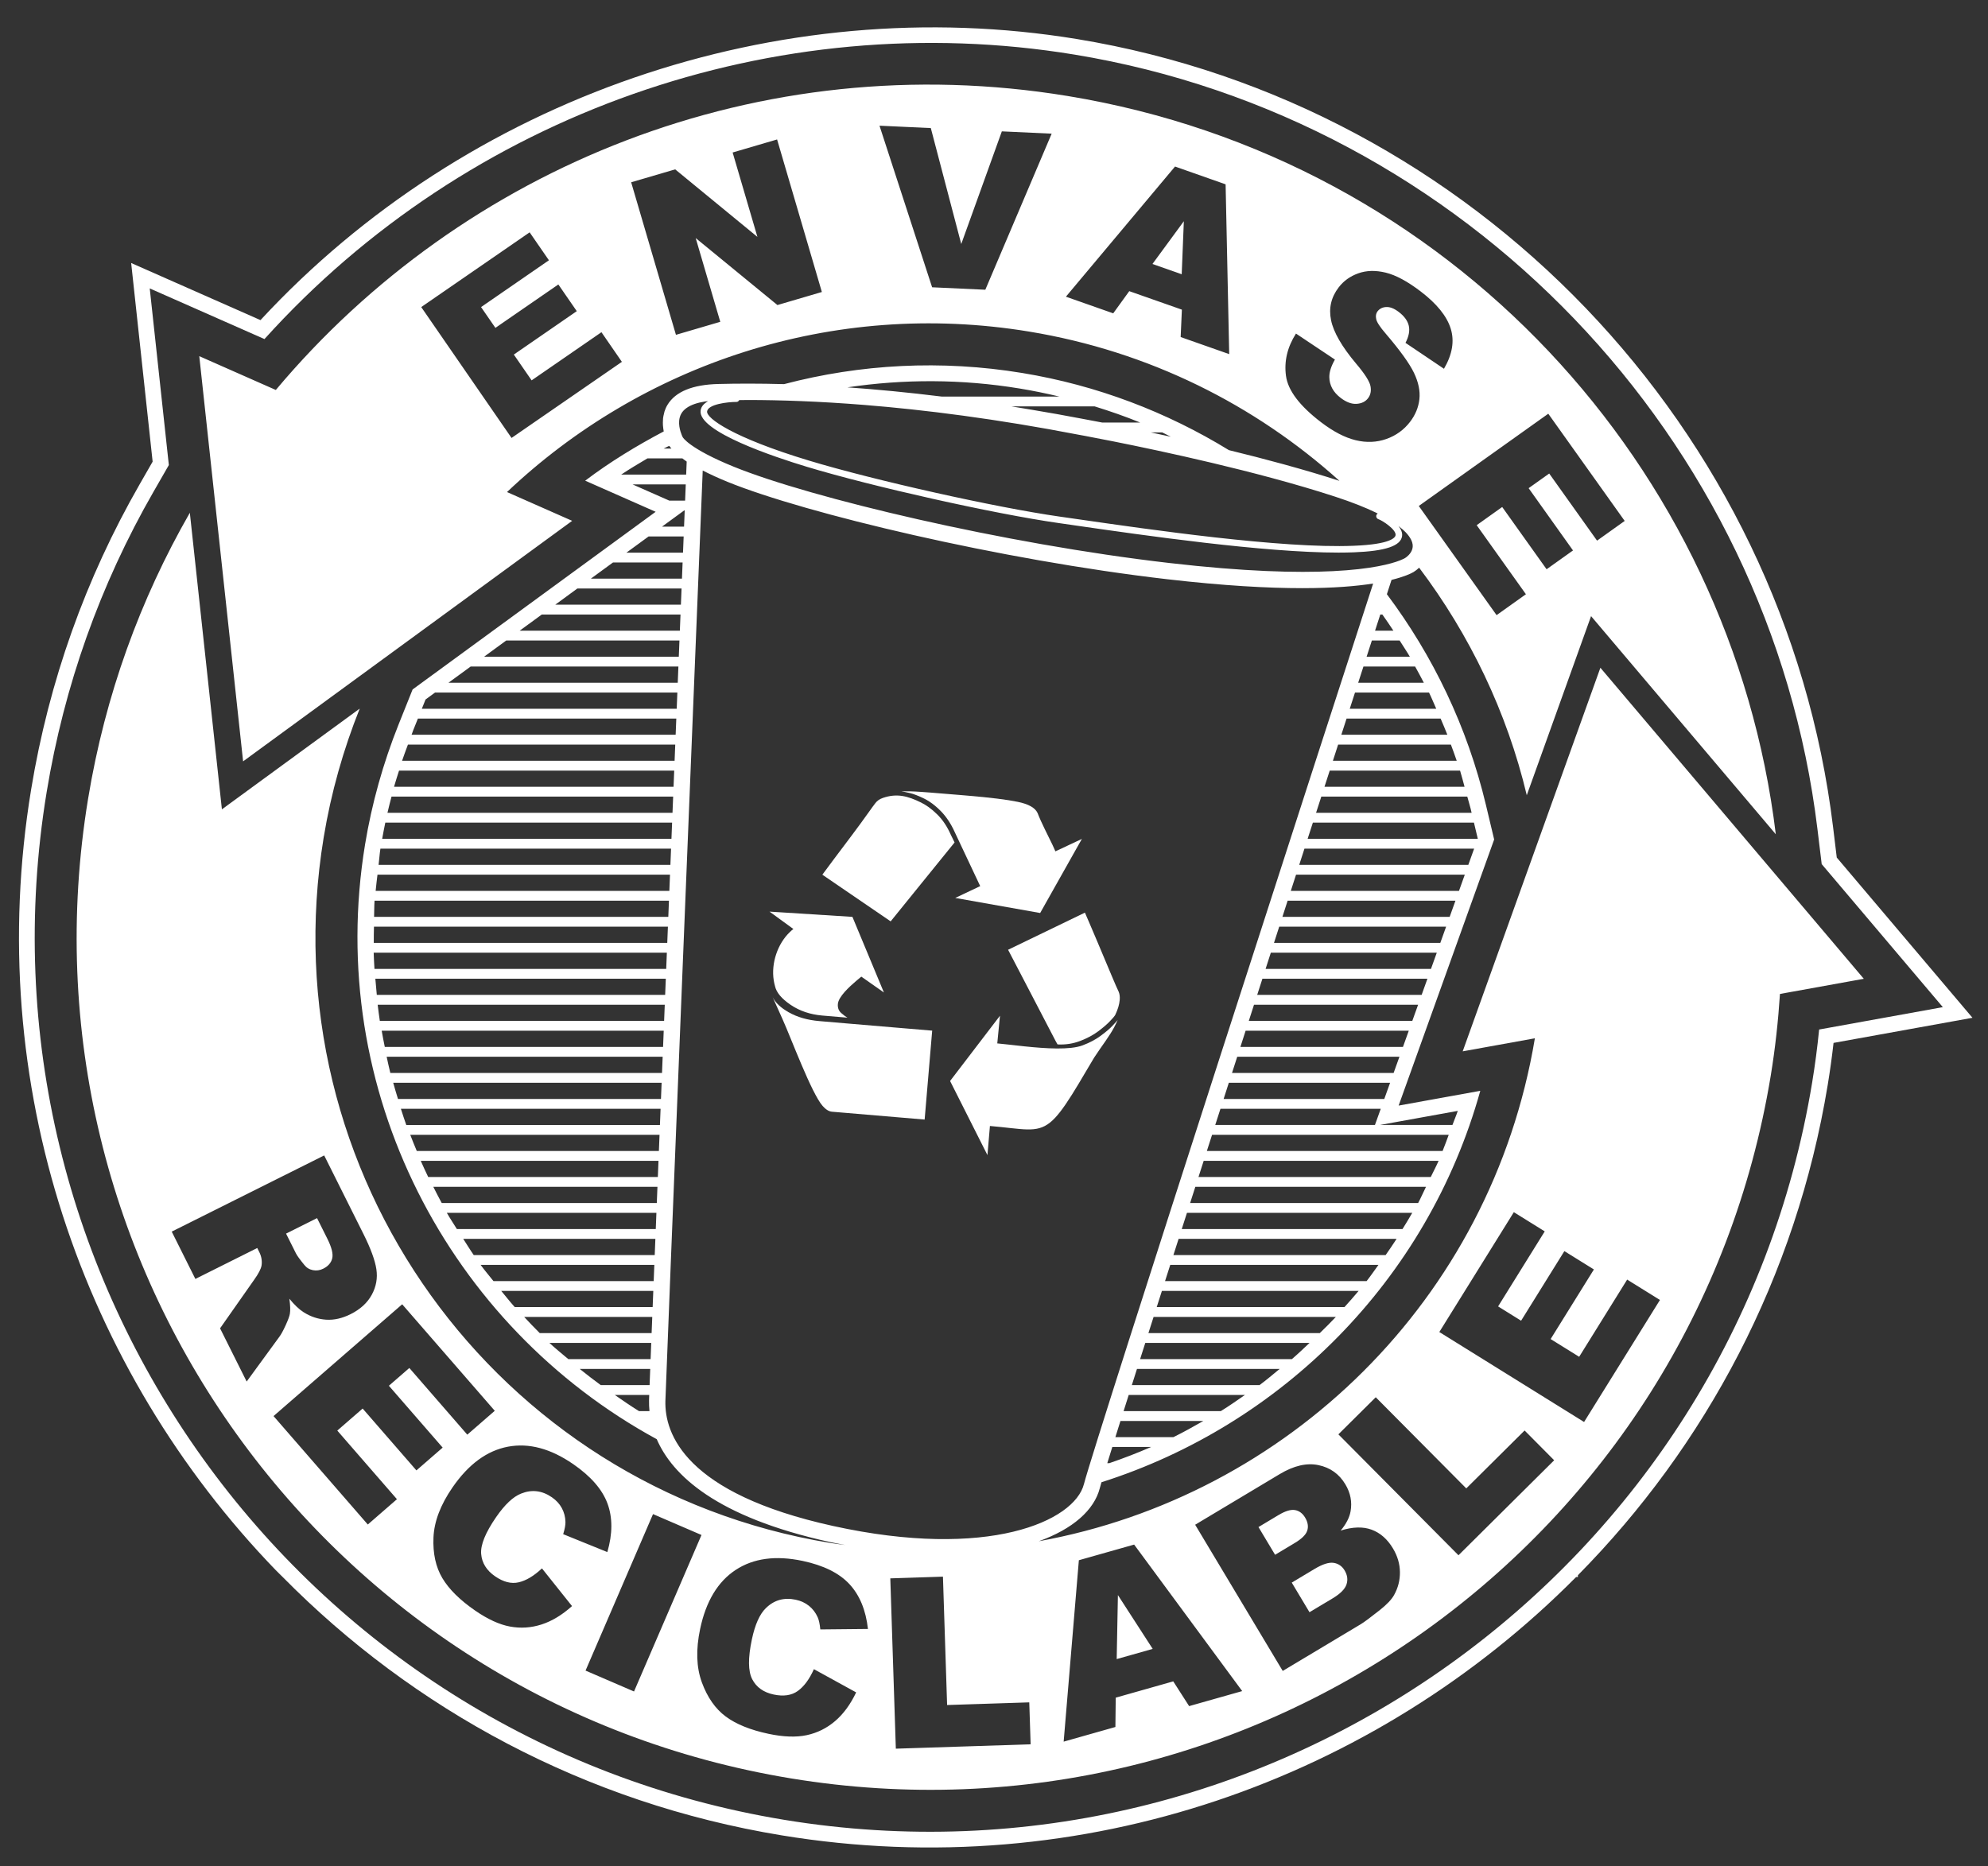 <svg xmlns="http://www.w3.org/2000/svg" xmlns:xlink="http://www.w3.org/1999/xlink" id="Layer_1" x="0px" y="0px" width="312px" height="292.946px" viewBox="0 0 312 292.946" xml:space="preserve">
<rect x="0" y="0" width="312" height="292.946" fill="#333333" stroke="none"/>
<polygon fill="#FFFFFF" points="185.459,43.051 185.794,34.723 180.868,41.437 "></polygon>
<path fill="#FFFFFF" d="M288.264,134.607l-0.574-4.741C280.098,67.254,231.313,16.374,169.049,6.134  c-46.9-7.712-95.836,9.173-128.168,44.114l-20.295-8.964l3.369,31.182l-2.016,3.515c-8.525,14.844-14.263,30.976-17.054,47.95  c-7.614,46.301,8.061,91.144,38.402,122.547l1.082,1.071c20.475,20.746,47.415,35.466,78.313,40.547  c47.368,7.789,93.188-8.816,124.673-40.547h0.285v-0.286c20.036-20.306,34.236-46.737,39.207-76.966  c0.359-2.187,0.659-4.358,0.914-6.592l21.803-3.943L288.264,134.607z M285.498,161.603c-0.283,2.849-0.646,5.591-1.091,8.295  c-12.563,76.394-84.933,128.321-161.326,115.761C46.688,273.094-5.24,200.726,7.323,124.331c2.743-16.681,8.38-32.535,16.756-47.12  L26.499,73L23.5,45.272l18.005,7.952C73.362,17.897,121.608,0.837,168.648,8.572c61.186,10.063,109.129,60.062,116.588,121.591  l0.664,5.477l19.011,22.452L285.498,161.603z"></path>
<path fill="#009045" d="M121.115,156.213c0.024,0.06,0.05,0.117,0.079,0.178c0.022,0.057,0.048,0.107,0.076,0.158l-0.075-0.168  L121.115,156.213z"></path>
<path fill="#FFFFFF" d="M133.704,160.717l-5.13-0.438c-1.86-0.158-3.466-0.621-4.82-1.395c-1.205-0.684-2.033-1.463-2.485-2.338  c0.117,0.254,0.262,0.578,0.438,0.973c0.269,0.605,0.63,1.408,1.087,2.419c1.351,2.989,4.542,11.631,6.307,13.659  c0.494,0.564,0.983,0.867,1.468,0.908l1.822,0.154l8.802,0.746l3.922,0.332l1.184-13.957l-3.793-0.318L133.704,160.717z"></path>
<path fill="#FFFFFF" d="M124.521,145.83c-0.119,0.065-0.307,0.228-0.572,0.487c-0.96,0.922-1.692,2.135-2.133,3.453  c-0.448,1.327-0.595,2.762-0.386,4.105c0.046,0.312,0.114,0.613,0.2,0.916c0.216,0.992,1.03,1.969,2.444,2.931  c1.415,0.963,3.071,1.522,4.968,1.687l3.957,0.334c-0.25-0.137-0.577-0.375-0.976-0.728c-0.402-0.354-0.577-0.827-0.526-1.423  c0.099-1.156,1.827-2.723,2.839-3.586l0.261-0.221c0.263-0.222,0.453-0.382,0.577-0.484l3.549,2.49l-3.714-8.919l-1.229-2.952  l-11.344-0.719l-1.666-0.104l1.568,1.142L124.521,145.83z"></path>
<path fill="#FFFFFF" d="M158.21,149.084c0.321,0.623,1.408,2.711,3.258,6.25c1.853,3.543,3.06,5.865,3.621,6.959  c0.468,0.908,0.752,1.445,0.856,1.602c0.021,0.033,0.035,0.049,0.041,0.049c1.229,0.064,2.406-0.115,3.527-0.542  c1.121-0.429,2.072-0.938,2.852-1.526c0.779-0.59,1.386-1.108,1.814-1.561c0.435-0.449,0.715-0.779,0.844-0.994  c0.414-0.861,0.646-1.646,0.707-2.354c0.043-0.52-0.014-0.953-0.168-1.307c-0.226-0.465-0.586-1.291-1.084-2.476  s-1.261-3-2.289-5.442c-0.5-1.166-0.922-2.154-1.265-2.972c-0.343-0.814-0.559-1.32-0.655-1.515l-2.492,1.204L158.21,149.084z"></path>
<path fill="#FFFFFF" d="M139.781,144.626l4.876-6.021l5.156-6.365c-0.13-0.273-0.271-0.566-0.431-0.882l-0.145-0.291  c-0.562-1.289-1.266-2.351-2.114-3.194c-0.443-0.441-0.893-0.827-1.347-1.156c-0.41-0.296-0.824-0.547-1.242-0.753  c-2.05-1.002-3.771-1.485-6.002-0.705c-0.522,0.18-0.931,0.483-1.229,0.908c-0.094,0.118-0.227,0.296-0.397,0.533  c-0.139,0.19-0.304,0.419-0.492,0.688c-1.792,2.53-3.716,5.041-5.578,7.523c-1.055,1.413-1.649,2.209-1.775,2.389l6.432,4.396  L139.781,144.626z"></path>
<path fill="#FFFFFF" d="M172.727,162.602c-0.802,0.586-1.75,1.088-2.852,1.499c-0.979,0.364-2.407,0.487-3.994,0.479  c-3.313-0.021-7.318-0.623-9.367-0.797l0.424-4.345l-7.83,10.245l5.863,11.633l0.389-4.572c5.197,0.439,7.273,1.184,9.425-0.533  c1.021-0.813,2.059-2.183,3.455-4.398c0.604-0.959,1.388-2.266,2.352-3.91c0.391-0.641,0.764-1.266,1.115-1.875  c0.168-0.246,0.467-0.691,0.896-1.33c0.68-0.951,1.231-1.766,1.666-2.441c0.434-0.674,0.809-1.391,1.139-2.147  c-0.167,0.209-0.456,0.533-0.868,0.962C174.127,161.506,173.521,162.013,172.727,162.602"></path>
<path fill="#FFFFFF" d="M145.035,125.353c0.275,0.135,0.552,0.293,0.826,0.472c0.601,0.392,1.196,0.886,1.787,1.489  c0.861,0.878,1.592,1.977,2.19,3.3l0.199,0.422l3.798,8.058l-3.917,1.856l13.327,2.365l5.569-9.897l0.977-1.729l-0.85,0.398  l-3.303,1.55c-0.095-0.231-0.252-0.579-0.473-1.049c-0.775-1.628-1.676-3.294-2.33-4.971c-0.379-0.817-1.406-1.397-3.083-1.745  c-1.67-0.351-4.309-0.676-7.914-0.981l-1.213-0.103c-1.945-0.164-3.489-0.29-4.632-0.379c-0.565-0.042-1.033-0.078-1.402-0.104  c-1.266-0.091-2.313-0.113-3.136-0.072c0.295,0.023,0.746,0.11,1.354,0.256C143.413,124.635,144.154,124.922,145.035,125.353"></path>
<polygon fill="#FFFFFF" points="175.256,260.426 180.907,258.826 175.447,250.378 "></polygon>
<g>
	<path fill="#FFFFFF" d="M205.164,240.252c0.205-0.64,0.092-1.32-0.339-2.041c-0.4-0.667-0.93-1.06-1.587-1.176   c-0.658-0.116-1.525,0.147-2.6,0.791l-3.131,1.875l2.606,4.352l3.083-1.847C204.304,241.544,204.96,240.893,205.164,240.252z"></path>
	<path fill="#FFFFFF" d="M209.307,245.322c-0.743-0.115-1.735,0.199-2.977,0.942l-3.601,2.156l2.784,4.649l3.616-2.165   c1.221-0.731,1.952-1.464,2.193-2.197c0.242-0.732,0.144-1.465-0.294-2.195C210.623,245.834,210.049,245.438,209.307,245.322z"></path>
</g>
<g>
	<path fill="#FFFFFF" d="M251.169,104.818l-21.612,60.212l11.33-2.05c-6.876,41.196-38.966,71.903-77.861,78.948   c5.354-1.922,8.701-4.895,9.58-8.334c0.052-0.198,0.142-0.518,0.261-0.926c28.237-8.978,51.167-31.674,59.452-61.443l-12.815,2.318   l14.992-41.771l-1.292-5.422c-2.918-12.253-8.311-23.423-15.545-33.079c0.313-0.964,0.574-1.771,0.729-2.245   c0,0,0.002-0.001,0.004-0.001c1.996-0.495,3.055-0.996,3.446-1.231c0.296-0.178,0.597-0.414,0.884-0.685   c7.951,10.543,13.785,22.671,16.893,35.715l10.091-28.111l28.992,34.24C271.721,73.417,227.65,24.951,167.577,15.072   c-48.371-7.954-94.915,11.124-124.29,46.141l-12.011-5.306l6.877,63.603l51.643-37.756L79.57,77.237   c21.118-20.013,51.003-30.278,81.926-25.192c18.863,3.103,35.499,11.529,48.723,23.437c-2.656-0.864-5.471-1.693-8.324-2.481   c-0.162-0.045-0.318-0.089-0.48-0.134c-2.854-0.782-5.732-1.523-8.547-2.208c-9.737-5.975-20.686-10.18-32.438-12.112   c-12.708-2.091-25.381-1.402-37.375,1.749h-0.001c-3.92-0.107-7.373-0.098-10.322-0.021c-4.047,0.101-6.731,1.203-7.977,3.275   c-0.207,0.343-0.356,0.692-0.47,1.044c-0.034,0.105-0.046,0.21-0.073,0.316c-0.064,0.251-0.123,0.499-0.15,0.747   c-0.01,0.093-0.008,0.183-0.014,0.274c-0.017,0.268-0.024,0.527-0.009,0.782c0.003,0.052,0.01,0.099,0.014,0.149   c0.025,0.301,0.063,0.585,0.116,0.856c-4.267,2.256-8.419,4.771-12.33,7.733l11.06,4.884l-38.144,27.887l-2.184,5.454   c-2.446,6.118-4.224,12.468-5.277,18.871c-6.356,38.651,13.169,75.612,45.777,93.362c2.428,5.617,9.292,12.209,27.125,16.131   c0.837,0.184,1.632,0.316,2.449,0.476c-0.805-0.11-1.609-0.201-2.416-0.335c-52.504-8.635-88.069-58.197-79.435-110.702   c1.166-7.085,3.099-13.849,5.661-20.25l-21.63,15.813l-5.032-46.552C22.031,94.011,16.5,109.112,13.822,125.4   C1.829,198.325,51.224,267.165,124.149,279.157c72.925,11.992,141.764-37.404,153.757-110.328c0.705-4.289,1.165-8.56,1.445-12.809   l13.157-2.38L251.169,104.818z M174.093,229.674h-0.315c0.232-0.756,0.496-1.604,0.791-2.543h6.096   C178.51,228.067,176.32,228.913,174.093,229.674z M184.15,225.59h-9.103c0.25-0.799,0.519-1.646,0.8-2.543h13.014   C187.309,223.926,185.757,224.806,184.15,225.59z M191.593,221.506h-15.256c0.263-0.827,0.521-1.647,0.806-2.543h18.248   C194.136,219.829,192.891,220.708,191.593,221.506z M197.671,217.422h-20.04c0.264-0.832,0.525-1.656,0.807-2.539h22.393   C199.781,215.735,198.758,216.622,197.671,217.422z M202.75,213.342h-23.82c0.266-0.832,0.534-1.674,0.813-2.543h25.779   C204.604,211.659,203.701,212.526,202.75,213.342z M207.129,209.258h-26.896c0.264-0.825,0.539-1.686,0.813-2.541h28.605   C208.835,207.592,207.98,208.42,207.129,209.258z M211.002,205.174h-29.464c0.265-0.825,0.542-1.691,0.813-2.541h30.875   C212.51,203.504,211.75,204.334,211.002,205.174z M214.482,201.092h-31.637c0.271-0.842,0.54-1.684,0.815-2.543h32.677   C215.721,199.396,215.129,200.268,214.482,201.092z M217.465,197.006h-33.309c0.271-0.846,0.539-1.678,0.816-2.541h34.211   C218.628,195.329,218.049,196.168,217.465,197.006z M220.111,192.924h-34.645c0.27-0.84,0.543-1.691,0.817-2.543h35.358   C221.15,191.245,220.63,192.083,220.111,192.924z M222.564,188.84h-35.785c0.27-0.84,0.543-1.692,0.816-2.543h36.202   C223.376,187.139,223.01,188.017,222.564,188.84z M224.546,184.756h-36.455c0.273-0.85,0.542-1.686,0.818-2.543h36.87   C225.4,183.083,224.952,183.904,224.546,184.756z M226.404,180.672h-36.998c0.271-0.844,0.544-1.691,0.818-2.543h37.142   C227.045,178.977,226.75,179.84,226.404,180.672z M216.698,174.047l-0.913,2.541h-25.064c0.271-0.844,0.545-1.694,0.819-2.541   H216.698z M192.037,172.504c0.273-0.848,0.544-1.689,0.818-2.543h25.309l-0.913,2.543H192.037z M228.786,174.375   c-0.248,0.756-0.57,1.467-0.836,2.213h-11.396L228.786,174.375z M218.717,168.42h-25.363c0.273-0.846,0.547-1.693,0.819-2.543   h25.457L218.717,168.42z M220.184,164.336H194.67c0.273-0.848,0.547-1.693,0.82-2.543h25.605L220.184,164.336z M221.648,160.252   h-25.66c0.272-0.848,0.546-1.694,0.818-2.541h25.754L221.648,160.252z M223.114,156.168h-25.808c0.273-0.85,0.547-1.694,0.82-2.543   h25.898L223.114,156.168z M224.58,152.086h-25.955c0.275-0.854,0.547-1.696,0.82-2.543h26.047L224.58,152.086z M226.046,148.002   h-26.103c0.273-0.85,0.55-1.702,0.82-2.543h26.193L226.046,148.002z M227.512,143.918h-26.248c0.274-0.853,0.547-1.693,0.82-2.538   h26.338L227.512,143.918z M228.977,139.839h-26.395c0.275-0.855,0.549-1.698,0.822-2.542h26.484L228.977,139.839z M230.441,135.755   h-26.539c0.274-0.848,0.553-1.708,0.822-2.543h26.629L230.441,135.755z M231.922,131.632l-0.014,0.039h-26.686   c0.277-0.857,0.551-1.7,0.823-2.543h25.28L231.922,131.632z M230.801,126.925l0.158,0.662h-24.414   c0.28-0.865,0.549-1.696,0.823-2.542h22.911C230.443,125.676,230.648,126.288,230.801,126.925z M229.85,123.503h-21.983   c0.276-0.854,0.554-1.709,0.823-2.542h20.455C229.406,121.796,229.611,122.656,229.85,123.503z M228.62,119.419h-19.433   c0.275-0.85,0.557-1.719,0.822-2.542h17.696C228.018,117.721,228.333,118.563,228.62,119.419z M227.15,115.335H210.51   c0.279-0.862,0.555-1.712,0.823-2.542h14.76C226.453,113.637,226.816,114.478,227.15,115.335z M225.406,111.252h-13.574   c0.284-0.876,0.554-1.71,0.824-2.543h11.617C224.68,109.539,225.025,110.406,225.406,111.252z M223.458,107.168h-10.302   c0.287-0.89,0.554-1.711,0.824-2.542h8.112C222.559,105.465,223.018,106.311,223.458,107.168z M221.264,103.084h-6.785   c0.291-0.897,0.56-1.728,0.823-2.543h4.359C220.195,101.39,220.758,102.216,221.264,103.084z M218.684,99h-2.882   c0.294-0.903,0.574-1.769,0.824-2.542h0.322C217.543,97.294,218.117,98.142,218.684,99z M242.99,64.942l11.992,16.829l-4.338,3.094   l-7.508-10.536l-3.23,2.3l6.964,9.774l-4.144,2.954l-6.968-9.774l-4.005,2.854l7.727,10.841l-4.603,3.28l-12.211-17.135   L242.99,64.942z M80.282,68.744L66.11,48.202L83.123,36.47l3.025,4.386l-10.65,7.346l2.252,3.264l9.878-6.814l2.891,4.19   l-9.878,6.814l2.793,4.049l10.958-7.559l3.208,4.652L80.282,68.744z M122.011,47.883l-12.828-10.516l3.858,13.147l-6.957,2.043   l-7.028-23.945l6.909-2.027l12.904,10.599l-3.888-13.247l6.976-2.047l7.028,23.944L122.011,47.883z M154.638,45.481l-8.35-0.386   L138.03,19.73l8.053,0.374l4.778,18.199l6.37-17.683l7.819,0.362L154.638,45.481z M185.296,52.906l0.19-4.301l-8.258-2.903   l-2.517,3.482l-7.425-2.613l17.125-20.429l7.938,2.792l0.564,26.653L185.296,52.906z M207.348,66.291   c-3.375-2.573-5.218-5.005-5.524-7.294c-0.312-2.291,0.214-4.504,1.567-6.638l6.114,4.082c-0.597,1.043-0.889,1.962-0.879,2.754   c0.019,1.285,0.616,2.374,1.789,3.269c0.876,0.668,1.706,0.977,2.493,0.926c0.787-0.049,1.388-0.344,1.799-0.886   c0.393-0.515,0.52-1.146,0.378-1.896c-0.144-0.75-0.897-1.933-2.267-3.545c-2.229-2.655-3.533-4.92-3.918-6.796   c-0.392-1.883,0.006-3.599,1.189-5.151c0.777-1.021,1.807-1.758,3.09-2.215c1.28-0.457,2.715-0.491,4.297-0.106   c1.584,0.386,3.406,1.366,5.474,2.941c2.538,1.934,4.112,3.878,4.725,5.836c0.612,1.959,0.261,4.063-1.056,6.313l-6.039-4.067   c0.527-1.011,0.699-1.907,0.518-2.688c-0.183-0.781-0.705-1.502-1.574-2.162c-0.713-0.545-1.363-0.802-1.955-0.774   c-0.594,0.026-1.053,0.257-1.385,0.688c-0.238,0.318-0.307,0.716-0.201,1.195c0.086,0.481,0.588,1.248,1.498,2.3   c2.242,2.62,3.715,4.667,4.428,6.144c0.707,1.475,0.992,2.852,0.854,4.129c-0.139,1.278-0.623,2.459-1.447,3.542   c-0.969,1.272-2.215,2.177-3.738,2.715c-1.523,0.537-3.127,0.603-4.813,0.194C211.076,68.692,209.271,67.756,207.348,66.291z    M182.389,67.871c0.461,0.212,0.901,0.46,1.358,0.68c-1.099-0.24-2.147-0.466-3.157-0.68H182.389z M178.955,66.33h-5.954   c-2.017-0.392-3.261-0.617-3.31-0.626c-0.021-0.005-0.041-0.008-0.063-0.011c-2.571-0.496-5.036-0.927-7.462-1.334   c-1.15-0.195-2.293-0.39-3.416-0.568h13.046C174.229,64.545,176.622,65.377,178.955,66.33z M160.029,60.985   c2.105,0.346,4.184,0.773,6.236,1.265h-18.458c-0.003,0-0.007,0-0.007,0c-2.681-0.331-5.252-0.616-7.716-0.854   c-0.01-0.001-0.019-0.001-0.028-0.002c-2.462-0.237-4.817-0.435-7.063-0.591h-0.006C141.816,59.487,150.903,59.484,160.029,60.985z    M115.593,63.09c0.194,0,0.331-0.127,0.418-0.285c0.499-0.003,0.934-0.017,1.455-0.017c5.023,0.006,11.102,0.206,18.184,0.775   c4.721,0.38,9.889,0.923,15.489,1.684c5.6,0.76,11.632,1.735,18.082,2.98c0.029,0.005,0.418,0.075,1.108,0.205   c3.801,0.712,16.741,3.218,29.255,6.592c3.413,0.92,6.793,1.904,9.949,2.935c2.652,0.865,4.73,1.7,6.359,2.483   c0.123,0.06,0.213,0.114,0.332,0.173c-0.088,0.063-0.175,0.134-0.211,0.242c-0.088,0.271,0.061,0.56,0.334,0.646   c0.582,0.188,2.801,1.622,2.678,2.507c-0.047,0.334-0.654,1.432-6.584,1.661c-11.271,0.465-32.116-2.561-43.295-4.174l-2.861-0.41   c-9.982-1.422-29.113-5.697-39.361-8.8c-11.868-3.588-16.081-6.631-15.95-7.706C111.111,63.459,114.146,63.091,115.593,63.09z    M106.588,66.053c0.035-0.404,0.141-0.808,0.363-1.177c0.189-0.313,0.457-0.593,0.801-0.836c0.687-0.488,1.677-0.832,2.942-1.025   c0.129-0.02,0.294-0.02,0.429-0.036c-0.618,0.348-1.088,0.813-1.169,1.479c-0.399,3.283,11.525,7.258,16.672,8.814   c10.287,3.112,29.492,7.405,39.517,8.831l2.858,0.412c10.453,1.507,29.308,4.227,41.06,4.227c0.846,0,1.654-0.014,2.422-0.044   c4.947-0.191,7.349-1.001,7.561-2.547c0.076-0.559-0.182-1.091-0.564-1.574c0.442,0.339,0.832,0.666,1.117,0.964   c0.831,0.868,1.063,1.547,1.11,1.965c0.106,0.953-0.588,1.634-0.964,1.928c-0.125,0.099-0.215,0.153-0.229,0.162   c-0.051,0.03-0.14,0.079-0.261,0.138c-0.013,0.008-0.035,0.016-0.049,0.022c-0.126,0.061-0.282,0.13-0.483,0.209   c-0.008,0.003-0.015,0.006-0.021,0.009c-1.338,0.521-4.41,1.379-10.533,1.682c-5.625,0.277-13.799,0.089-25.662-1.282   c-26.025-3.003-56.334-10.231-68.312-15.098c-0.889-0.36-1.68-0.704-2.386-1.028c-2.822-1.299-4.266-2.293-4.988-2.911   c-0.361-0.309-0.541-0.522-0.622-0.633c-0.041-0.055-0.055-0.085-0.055-0.085C107.055,68.446,106.491,67.258,106.588,66.053z    M105.026,69.985c0.01,0.018,0.033,0.037,0.045,0.056c0.086,0.122,0.202,0.248,0.304,0.373h-1.219   C104.44,70.257,104.738,70.136,105.026,69.985z M101.607,71.955h5.491c0.217,0.154,0.38,0.303,0.625,0.462   c0.019,0.012,0.029,0.022,0.048,0.035c-0.018,0.45-0.048,1.187-0.083,2.045H97.49C98.836,73.594,100.223,72.777,101.607,71.955z    M99.278,76.038h8.347c-0.031,0.761-0.064,1.602-0.103,2.543h-2.486L99.278,76.038z M107.46,80.123   c-0.033,0.803-0.067,1.639-0.103,2.542h-3.458l3.478-2.542H107.46z M101.792,84.206h5.503c-0.033,0.816-0.066,1.661-0.103,2.543   h-8.878L101.792,84.206z M96.206,88.29h10.924c-0.034,0.826-0.067,1.668-0.103,2.542H92.729L96.206,88.29z M90.62,92.374h16.345   c-0.034,0.838-0.067,1.666-0.103,2.543H87.143L90.62,92.374z M85.035,96.458H106.8c-0.035,0.844-0.068,1.668-0.103,2.542h-25.14   L85.035,96.458z M79.449,100.541h27.186c-0.034,0.834-0.068,1.686-0.103,2.543H75.971L79.449,100.541z M73.863,104.626h32.606   c-0.033,0.826-0.068,1.695-0.102,2.542H70.386L73.863,104.626z M66.786,109.8l1.492-1.091h38.028   c-0.034,0.844-0.068,1.683-0.103,2.543H66.204L66.786,109.8z M64.863,114.598l0.723-1.805h40.554   c-0.035,0.845-0.068,1.685-0.103,2.542H64.591C64.687,115.091,64.766,114.842,64.863,114.598z M64.022,116.877h41.952   c-0.033,0.836-0.068,1.695-0.102,2.542h-42.77C63.389,118.565,63.71,117.723,64.022,116.877z M62.627,120.961h43.184   c-0.034,0.845-0.068,1.688-0.103,2.542H61.841C62.081,122.65,62.36,121.808,62.627,120.961z M61.445,125.045h44.201   c-0.034,0.846-0.068,1.688-0.103,2.542H60.809C61.004,126.736,61.223,125.891,61.445,125.045z M60.47,129.128h45.011   c-0.034,0.842-0.068,1.695-0.103,2.543H59.979C60.132,130.822,60.291,129.975,60.47,129.128z M59.703,133.212h45.614   c-0.035,0.849-0.068,1.69-0.103,2.543H59.416C59.527,134.905,59.565,134.063,59.703,133.212z M59.242,137.297h45.91   c-0.034,0.845-0.068,1.692-0.103,2.542H58.955C59.026,138.992,59.146,138.145,59.242,137.297z M58.781,141.38h46.206   c-0.034,0.846-0.068,1.691-0.102,2.538H58.708C58.74,143.07,58.725,142.23,58.781,141.38z M58.691,145.459h46.132   c-0.035,0.848-0.068,1.694-0.103,2.543H58.662C58.654,147.157,58.675,146.308,58.691,145.459z M58.646,149.543h46.012   c-0.034,0.85-0.068,1.695-0.103,2.543H58.77C58.721,151.239,58.669,150.395,58.646,149.543z M100.292,221.506   c-1.306-0.803-2.552-1.676-3.809-2.543h5.407c-0.015,0.404-0.025,0.695-0.029,0.851c-0.015,0.524,0.014,1.099,0.068,1.692H100.292z    M101.948,217.422H94.29c-1.121-0.825-2.225-1.662-3.301-2.539h11.058C102.008,215.851,101.974,216.721,101.948,217.422z    M102.106,213.342H89.193c-0.987-0.848-2.015-1.652-2.961-2.543h15.974C102.17,211.706,102.137,212.559,102.106,213.342z    M102.266,209.258H84.71c-0.838-0.825-1.641-1.684-2.444-2.541h20.101C102.333,207.584,102.298,208.465,102.266,209.258z    M102.428,205.174H80.786c-0.735-0.823-1.418-1.689-2.121-2.541h23.864C102.495,203.493,102.459,204.37,102.428,205.174z    M102.59,201.092H77.444c-0.669-0.85-1.377-1.67-2.014-2.543h27.262C102.658,199.4,102.623,200.278,102.59,201.092z    M102.753,197.006H74.349c-0.578-0.827-1.098-1.693-1.647-2.541h30.153C102.82,195.323,102.786,196.182,102.753,197.006z    M102.917,192.924H71.703c-0.525-0.85-1.079-1.676-1.575-2.543h32.89C102.983,191.249,102.95,192.083,102.917,192.924z    M103.079,188.84H69.327c-0.458-0.838-0.891-1.689-1.322-2.543h35.176C103.146,187.163,103.113,187.997,103.079,188.84z    M103.243,184.756H67.204c-0.405-0.842-0.794-1.688-1.172-2.543h37.313C103.311,183.065,103.276,183.922,103.243,184.756z    M103.406,180.672H65.41c-0.354-0.844-0.698-1.688-1.025-2.543h39.125C103.474,178.981,103.44,179.834,103.406,180.672z    M103.571,176.588H63.762c-0.303-0.84-0.57-1.691-0.847-2.541h40.757C103.638,174.909,103.604,175.739,103.571,176.588z    M103.734,172.504H62.461c-0.259-0.844-0.516-1.688-0.75-2.543h42.125C103.802,170.813,103.768,171.663,103.734,172.504z    M103.898,168.42h-42.64c-0.213-0.842-0.387-1.692-0.575-2.543H104C103.966,166.728,103.932,167.579,103.898,168.42z    M104.063,164.336H60.389c-0.172-0.844-0.339-1.689-0.485-2.543h44.261C104.13,162.649,104.097,163.489,104.063,164.336z    M104.227,160.252H59.61c-0.129-0.844-0.232-1.691-0.337-2.541h45.056C104.295,158.559,104.261,159.409,104.227,160.252z    M59.135,156.168c-0.088-0.844-0.164-1.69-0.228-2.543h45.586c-0.034,0.852-0.068,1.697-0.102,2.543H59.135z M130.748,239.534   c-23.241-5.109-26.467-14.502-26.319-19.646c0.135-4.707,5.153-128.684,5.857-146.029c1.166,0.592,2.452,1.19,3.938,1.794   c12.137,4.932,42.752,12.244,68.984,15.271c8.883,1.025,15.806,1.399,21.179,1.399c4.908,0,8.482-0.314,11.116-0.725   c-5.56,17.135-43.705,134.794-45.388,141.36C168.63,238.777,155.1,244.889,130.748,239.534z M34.538,208.507l5.337-7.606   c0.696-0.974,1.088-1.728,1.175-2.261c0.103-0.718-0.014-1.414-0.351-2.089l-0.326-0.652l-9.711,4.854l-3.711-7.427l23.927-11.958   l6.159,12.322c1.142,2.285,1.819,4.13,2.031,5.533s-0.028,2.74-0.719,4.011c-0.691,1.27-1.798,2.285-3.322,3.047   c-1.328,0.663-2.614,0.952-3.86,0.868c-1.246-0.085-2.416-0.474-3.509-1.165c-0.697-0.441-1.445-1.149-2.245-2.124   c0.146,1.028,0.173,1.816,0.08,2.366c-0.061,0.369-0.283,0.974-0.667,1.811c-0.385,0.838-0.708,1.431-0.969,1.779l-5.144,7.045   L34.538,208.507z M62.296,235.329l-4.572,3.974L42.93,222.281l20.189-17.547l14.531,16.718l-4.311,3.747l-9.097-10.467   l-3.209,2.789l8.439,9.709l-4.118,3.579l-8.439-9.709l-3.979,3.459L62.296,235.329z M84.991,254.993   c-1.635,0.526-3.288,0.635-4.958,0.324c-1.67-0.31-3.492-1.146-5.463-2.507c-2.393-1.651-4.107-3.349-5.145-5.09   c-1.037-1.742-1.502-3.869-1.395-6.38c0.107-2.511,1.103-5.132,2.988-7.863c2.514-3.642,5.414-5.771,8.701-6.391   s6.703,0.295,10.247,2.74c2.773,1.914,4.566,3.979,5.379,6.195c0.813,2.217,0.803,4.753-0.029,7.607l-6.929-2.81   c0.252-0.815,0.371-1.458,0.355-1.928c-0.021-0.783-0.21-1.505-0.567-2.165c-0.357-0.66-0.876-1.226-1.557-1.695   c-1.542-1.064-3.151-1.26-4.828-0.586c-1.256,0.491-2.563,1.722-3.923,3.691c-1.684,2.44-2.468,4.368-2.352,5.784   c0.116,1.417,0.845,2.588,2.187,3.514c1.301,0.898,2.537,1.212,3.708,0.94c1.17-0.271,2.385-0.999,3.646-2.184l4.718,5.917   C88.22,253.504,86.625,254.465,84.991,254.993z M91.897,262.232l10.589-24.564l7.607,3.279l-10.589,24.564L91.897,262.232z    M118.055,263.589c0.652,1.263,1.776,2.063,3.371,2.4c1.547,0.328,2.808,0.142,3.784-0.56s1.817-1.841,2.525-3.419l6.632,3.645   c-0.897,1.886-1.999,3.388-3.305,4.503c-1.306,1.116-2.789,1.852-4.45,2.209c-1.661,0.356-3.664,0.286-6.008-0.211   c-2.844-0.603-5.08-1.509-6.708-2.717c-1.627-1.209-2.875-2.992-3.743-5.351c-0.868-2.359-0.958-5.161-0.27-8.408   c0.917-4.328,2.774-7.411,5.57-9.248s6.299-2.309,10.512-1.416c3.296,0.699,5.746,1.915,7.35,3.647s2.571,4.076,2.902,7.031   l-7.477,0.075c-0.081-0.85-0.219-1.489-0.415-1.916c-0.321-0.714-0.773-1.308-1.357-1.779c-0.584-0.472-1.281-0.794-2.09-0.966   c-1.833-0.389-3.393,0.051-4.681,1.318c-0.97,0.937-1.703,2.576-2.199,4.917C117.383,260.246,117.402,262.327,118.055,263.589z    M140.594,274.49l-0.868-26.734l8.261-0.269l0.654,20.151l12.894-0.419l0.214,6.584L140.594,274.49z M186.624,267.808l-2.491-3.884   l-9.028,2.557l-0.052,4.604l-8.12,2.3l2.386-28.477l8.675-2.456l16.959,22.998L186.624,267.808z M218.787,250.375   c-0.389,0.7-1.137,1.488-2.242,2.363c-1.472,1.165-2.469,1.904-2.99,2.217l-12.242,7.33l-13.743-22.948l13.274-7.949   c2.213-1.325,4.239-1.795,6.08-1.408s3.245,1.389,4.214,3.006c0.813,1.357,1.087,2.773,0.823,4.25   c-0.177,0.985-0.694,1.99-1.555,3.016c1.886-0.591,3.507-0.637,4.862-0.137s2.471,1.48,3.346,2.941   c0.713,1.189,1.077,2.425,1.093,3.705C219.723,248.042,219.416,249.247,218.787,250.375z M228.897,244.13l-18.848-18.981   l5.865-5.823l14.206,14.307l9.154-9.089l4.641,4.674L228.897,244.13z M248.608,223.209l-22.718-14.122l11.694-18.813l4.85,3.015   l-7.32,11.777l3.61,2.245l6.791-10.925l4.634,2.88l-6.791,10.925l4.479,2.784l7.532-12.118l5.146,3.198L248.608,223.209z"></path>
	<path fill="#FFFFFF" d="M47.758,198.552c0.343,0.44,0.792,0.715,1.35,0.824c0.558,0.108,1.098,0.032,1.62-0.229   c0.772-0.386,1.243-0.927,1.412-1.623s-0.084-1.72-0.758-3.068l-1.623-3.248l-4.864,2.431l1.558,3.117   C46.621,197.093,47.056,197.692,47.758,198.552z"></path>
</g>
</svg>